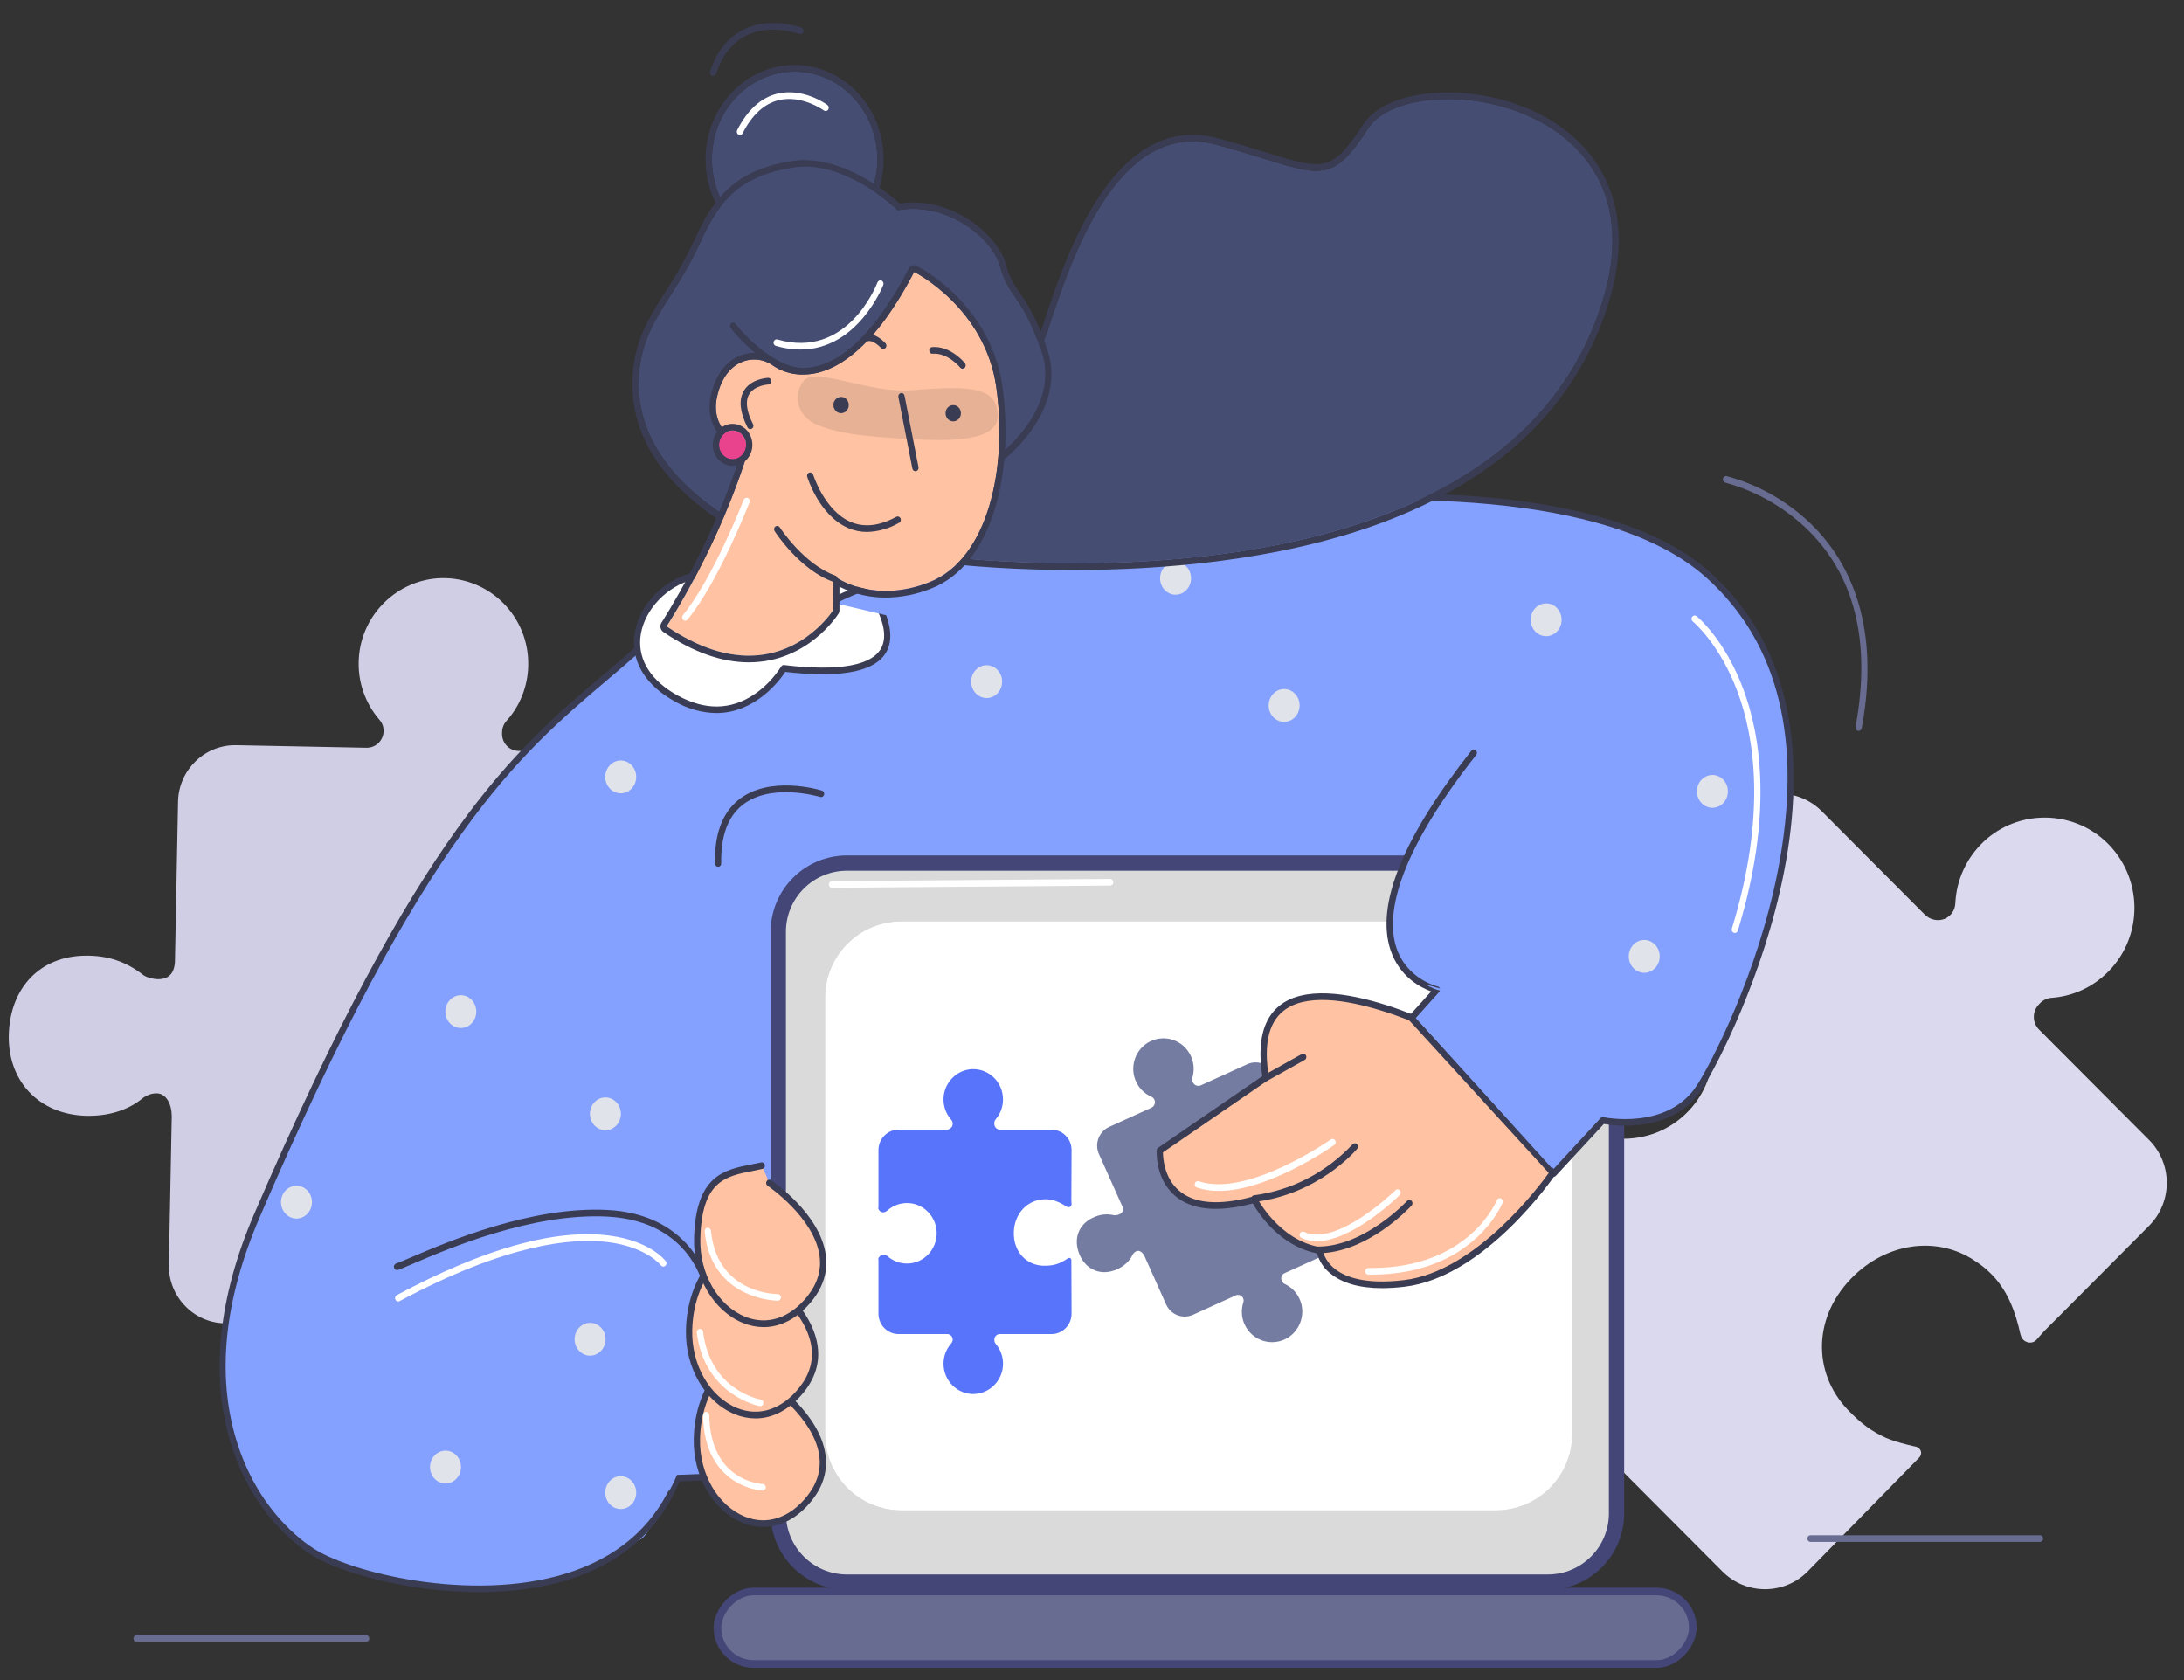 <svg width="286" height="220" viewBox="0 0 286 220" fill="none" xmlns="http://www.w3.org/2000/svg">
    <rect x="0" y="0" width="286" height="220" fill="#333333" stroke="none"/>
    <g clip-path="url(#clip0_5803_20816)">
        <path d="M11.043 125.144C14.117 125.076 16.559 125.95 18.753 127.671C19.157 127.989 20.126 128.214 20.612 128.224C21.713 128.246 22.771 127.853 22.909 125.998L23.317 104.967C23.398 100.813 26.817 97.499 30.939 97.58L47.988 97.916C49.192 97.94 50.209 96.979 50.233 95.74C50.244 95.172 50.049 94.652 49.673 94.232C47.845 92.105 46.799 89.271 46.986 86.228C47.329 80.427 52.105 75.823 57.844 75.704C64.172 75.596 69.296 80.782 69.172 87.13C69.118 89.917 68.07 92.452 66.343 94.38C65.976 94.785 65.761 95.297 65.751 95.839L65.746 96.072C65.723 97.284 66.676 98.31 67.905 98.334L86.594 98.703C90.716 98.758 94.004 102.204 93.923 106.359L93.497 128.318C93.486 128.911 92.99 129.392 92.401 129.38L92.324 129.379C92.043 129.373 91.763 129.239 91.562 129.054C89.502 126.974 86.634 125.679 83.431 125.77C77.692 125.89 72.915 130.52 72.598 136.321C72.244 142.69 77.185 148.054 83.483 148.178C86.375 148.235 89.06 147.152 91.067 145.359C91.275 145.182 91.533 145.084 91.815 145.09L92.096 145.095C92.685 145.107 93.162 145.607 93.15 146.2L92.747 166.998C92.666 171.153 89.247 174.467 85.126 174.386L66.309 174.015C65.183 173.993 64.243 174.903 64.221 176.039L64.217 176.245C64.207 176.761 64.377 177.229 64.703 177.623C66.479 179.775 67.475 182.582 67.262 185.624C66.844 191.346 62.094 195.899 56.381 196.019C50.053 196.127 44.929 190.94 45.052 184.593C45.108 181.702 46.26 179.092 48.091 177.141C48.457 176.761 48.645 176.274 48.656 175.732C48.678 174.597 47.774 173.649 46.648 173.627L29.444 173.288C25.323 173.207 22.035 169.761 22.115 165.606L22.493 146.15C22.473 144.523 21.756 143.193 20.527 143.168C19.631 143.151 18.93 143.627 18.749 143.753C16.77 145.418 14.118 146.166 11.353 146.111C5.081 145.988 0.815 141.464 1.169 135.094C1.487 129.241 5.278 125.263 11.043 125.144Z" fill="#D0CEE5"/>
        <path d="M200.587 137.12C200.799 137.447 200.895 137.813 200.935 138.198C201.153 140.914 202.289 143.59 204.359 145.668C209.056 150.381 216.739 150.254 221.274 145.315C225.351 140.878 225.388 133.923 221.38 129.44C219.175 126.958 216.227 125.652 213.226 125.483C212.748 125.465 212.04 125.177 211.695 124.831C211.043 124.138 210.944 123.156 211.362 122.346C211.534 122.249 211.725 122.133 211.897 121.96L227.409 106.254C230.477 103.148 235.485 103.14 238.572 106.237L252.048 119.761C252.738 120.454 253.771 120.683 254.669 120.316C255.547 119.929 256.022 119.139 256.058 118.252C256.202 115.285 257.455 112.393 259.78 110.194C264.241 106.026 271.237 106.015 275.721 110.17C280.628 114.748 280.784 122.473 276.096 127.219C274.038 129.303 271.404 130.463 268.69 130.66C268.117 130.699 267.583 130.931 267.182 131.336L267.011 131.51C266.115 132.417 266.1 133.9 267.021 134.824L281.398 149.251C284.504 152.329 284.519 157.377 281.451 160.483C281.451 160.483 267.767 174.26 267.71 174.279L266.662 175.456L266.643 175.475C266.033 176.092 264.981 175.805 264.673 174.996C264.634 174.881 264.615 174.785 264.577 174.707C263.957 171.896 262.896 168.757 260.386 166.468C259.772 165.891 259.217 165.487 258.47 165.007C253.912 162.008 247.549 162.538 242.898 166.937C237.294 172.263 237.354 179.738 241.936 184.567C243.796 186.51 245.156 187.452 246.994 188.297C248.582 188.969 250.934 189.447 250.934 189.447C251.642 189.696 251.836 190.467 251.168 191.026L236.723 205.767C233.655 208.874 228.647 208.881 225.561 205.784L211.087 191.26C210.244 190.413 208.868 190.416 208.029 191.265L207.877 191.419C207.495 191.805 207.287 192.287 207.25 192.826C207.048 195.774 205.776 198.647 203.412 200.808C198.952 204.86 192.032 204.832 187.586 200.716C182.679 196.138 182.523 188.413 187.211 183.666C189.345 181.506 192.075 180.365 194.865 180.206C195.305 180.187 195.744 180.051 196.106 179.8C197.213 178.989 197.285 177.409 196.364 176.486L182.715 162.789C179.629 159.692 179.614 154.644 182.682 151.538L197.242 136.797C197.394 136.643 197.508 136.488 197.622 136.296C198.596 135.774 199.915 136.061 200.587 137.12Z" fill="#DBD9EE"/>
        <path d="M47.947 214.992H17.887C17.778 214.992 17.674 214.946 17.597 214.864C17.52 214.783 17.477 214.672 17.477 214.556C17.477 214.441 17.52 214.33 17.597 214.248C17.674 214.167 17.778 214.121 17.887 214.121H47.947C48.056 214.121 48.161 214.167 48.238 214.248C48.315 214.33 48.358 214.441 48.358 214.556C48.358 214.672 48.315 214.783 48.238 214.864C48.161 214.946 48.056 214.992 47.947 214.992V214.992Z" fill="#686C91"/>
        <path d="M267.14 201.907H237.083C236.974 201.907 236.869 201.861 236.792 201.78C236.715 201.698 236.672 201.587 236.672 201.472C236.672 201.356 236.715 201.245 236.792 201.164C236.869 201.082 236.974 201.036 237.083 201.036H267.143C267.252 201.036 267.356 201.082 267.433 201.164C267.51 201.245 267.553 201.356 267.553 201.472C267.553 201.587 267.51 201.698 267.433 201.78C267.356 201.861 267.252 201.907 267.143 201.907H267.14Z" fill="#686C91"/>
        <path d="M100.634 77.236C114.403 73.191 198.751 89.371 204.203 97.462C209.654 105.552 168.24 208.017 159.448 208.017C152.873 208.017 115.513 193.092 89.226 193.187C86.877 193.196 85.638 201.686 83.422 201.696C74.453 207.013 66.753 208.259 62.475 208.356C49.379 208.647 39.81 170.942 44.114 162.184C48.418 153.426 80.255 82.634 90.879 81.287C101.502 79.939 100.634 77.236 100.634 77.236Z" fill="#84A1FF"/>
        <path d="M188.415 108.036C188.415 108.036 98.06 106.475 95.176 109.077C93.866 110.265 93.16 136.943 92.01 155.694C90.612 178.485 71.291 193.72 71.291 193.72H107.543L188.415 108.036Z" fill="#84A1FF"/>
        <path d="M88.013 80.827C72.809 96.04 60.431 96.955 33.645 159.18C23.006 183.904 33.645 198.737 41.106 203.302C48.567 207.867 80.409 214.561 88.73 193.565L96.763 193.275L99.058 169.236H92.76C92.76 169.236 91.326 159.5 79.564 158.89C67.801 158.28 54.604 164.988 52.022 165.888" fill="#84A1FF"/>
        <path d="M62.738 208.482C53.505 208.482 44.61 205.95 40.9 203.679C39.115 202.587 33.072 198.298 30.197 188.936C27.525 180.224 28.587 169.88 33.272 158.999C54.869 108.819 67.162 98.397 79.051 88.321C81.865 85.934 84.775 83.465 87.73 80.509C87.809 80.433 87.914 80.392 88.022 80.397C88.129 80.401 88.23 80.45 88.304 80.533C88.378 80.616 88.418 80.726 88.416 80.84C88.414 80.954 88.371 81.062 88.294 81.142C85.315 84.125 82.391 86.605 79.563 89C67.751 99.016 55.537 109.371 34.019 159.362C29.365 170.194 28.333 180.053 30.977 188.666C33.762 197.732 39.591 201.873 41.311 202.924C46.666 206.202 63.061 210.03 75.305 205.656C81.632 203.394 86.024 199.268 88.352 193.396C88.382 193.319 88.432 193.253 88.496 193.206C88.561 193.158 88.637 193.132 88.716 193.129L96.382 192.839L98.594 169.657H92.737C92.64 169.656 92.545 169.619 92.471 169.552C92.396 169.484 92.347 169.39 92.332 169.288C92.275 168.904 90.794 159.894 79.522 159.31C69.687 158.808 58.754 163.48 54.089 165.478C53.191 165.864 52.544 166.14 52.128 166.288C52.077 166.307 52.023 166.315 51.968 166.312C51.914 166.309 51.861 166.294 51.812 166.27C51.763 166.245 51.72 166.21 51.683 166.167C51.647 166.124 51.619 166.074 51.601 166.019C51.583 165.965 51.575 165.908 51.578 165.85C51.581 165.793 51.595 165.736 51.619 165.684C51.642 165.632 51.675 165.586 51.715 165.547C51.756 165.509 51.803 165.479 51.855 165.46C52.246 165.324 52.917 165.036 53.771 164.671C58.486 162.652 69.531 157.922 79.549 158.442C90.191 158.99 92.636 166.965 93.058 168.785H99.038C99.095 168.786 99.152 168.798 99.204 168.823C99.257 168.848 99.304 168.884 99.343 168.929C99.381 168.974 99.411 169.027 99.429 169.085C99.447 169.143 99.454 169.204 99.448 169.265L97.151 193.303C97.141 193.408 97.096 193.506 97.023 193.578C96.951 193.65 96.856 193.691 96.757 193.695L88.987 193.986C86.523 199.965 82.019 204.167 75.549 206.472C71.56 207.913 67.11 208.482 62.738 208.482Z" fill="#3A3C53"/>
        <path d="M87.588 195.323C87.703 188.237 91.421 175.506 93.135 169.934H98.49L96.317 192.697L88.708 192.988C88.387 193.793 88.013 194.574 87.588 195.323Z" fill="#84A1FF"/>
        <path d="M110.109 72.612C110.109 72.612 127.905 90.564 102.648 87.521C102.648 87.521 97.484 96.346 88.591 91.479C79.698 86.612 83.712 77.784 90.025 75.656C95.499 73.806 110.109 72.612 110.109 72.612Z" fill="white"/>
        <path d="M93.795 93.371C91.908 93.338 90.058 92.821 88.401 91.864C84.68 89.831 82.774 86.863 83.043 83.521C83.33 79.911 86.147 76.505 89.887 75.239C95.344 73.398 109.467 72.225 110.064 72.175C110.121 72.17 110.179 72.178 110.233 72.199C110.287 72.219 110.337 72.252 110.379 72.294C110.702 72.623 118.294 80.361 116.235 85.04C114.984 87.88 110.485 88.87 102.835 87.981C102.14 89.044 98.939 93.371 93.795 93.371ZM109.949 73.061C108.235 73.206 95.164 74.368 90.142 76.07C86.755 77.211 84.119 80.376 83.845 83.596C83.607 86.564 85.353 89.224 88.773 91.088C92.333 93.031 95.676 92.988 98.731 90.955C100.141 90.003 101.352 88.756 102.291 87.29C102.331 87.219 102.389 87.163 102.459 87.127C102.529 87.091 102.607 87.077 102.685 87.087C109.981 87.958 114.409 87.13 115.493 84.671C117.18 80.861 110.942 74.098 109.954 73.061H109.949Z" fill="#3A3C53"/>
        <path d="M129.204 91.405C130.323 91.405 131.23 90.443 131.23 89.256C131.23 88.069 130.323 87.107 129.204 87.107C128.085 87.107 127.178 88.069 127.178 89.256C127.178 90.443 128.085 91.405 129.204 91.405Z" fill="#E1E3EA"/>
        <path d="M81.288 103.881C82.407 103.881 83.314 102.919 83.314 101.732C83.314 100.545 82.407 99.583 81.288 99.583C80.169 99.583 79.262 100.545 79.262 101.732C79.262 102.919 80.169 103.881 81.288 103.881Z" fill="#E1E3EA"/>
        <path d="M60.345 134.616C61.464 134.616 62.371 133.654 62.371 132.467C62.371 131.28 61.464 130.318 60.345 130.318C59.226 130.318 58.318 131.28 58.318 132.467C58.318 133.654 59.226 134.616 60.345 134.616Z" fill="#E1E3EA"/>
        <path d="M79.28 148.002C80.399 148.002 81.306 147.04 81.306 145.853C81.306 144.666 80.399 143.704 79.28 143.704C78.161 143.704 77.254 144.666 77.254 145.853C77.254 147.04 78.161 148.002 79.28 148.002Z" fill="#E1E3EA"/>
        <path d="M38.825 159.566C39.944 159.566 40.851 158.604 40.851 157.417C40.851 156.23 39.944 155.268 38.825 155.268C37.706 155.268 36.799 156.23 36.799 157.417C36.799 158.604 37.706 159.566 38.825 159.566Z" fill="#E1E3EA"/>
        <path d="M58.339 194.258C59.458 194.258 60.365 193.296 60.365 192.109C60.365 190.923 59.458 189.96 58.339 189.96C57.22 189.96 56.312 190.923 56.312 192.109C56.312 193.296 57.22 194.258 58.339 194.258Z" fill="#E1E3EA"/>
        <path d="M77.274 177.518C78.393 177.518 79.3 176.555 79.3 175.369C79.3 174.182 78.393 173.22 77.274 173.22C76.155 173.22 75.248 174.182 75.248 175.369C75.248 176.555 76.155 177.518 77.274 177.518Z" fill="#E1E3EA"/>
        <path d="M81.288 197.602C82.407 197.602 83.314 196.64 83.314 195.454C83.314 194.267 82.407 193.305 81.288 193.305C80.169 193.305 79.262 194.267 79.262 195.454C79.262 196.64 80.169 197.602 81.288 197.602Z" fill="#E1E3EA"/>
        <path d="M52.149 170.42C52.056 170.42 51.966 170.387 51.893 170.327C51.821 170.266 51.769 170.181 51.748 170.086C51.726 169.99 51.736 169.89 51.775 169.801C51.814 169.712 51.88 169.639 51.962 169.595C63.341 163.497 72.697 160.883 79.778 161.792C85.155 162.492 87.107 165.042 87.186 165.149C87.254 165.24 87.285 165.355 87.273 165.47C87.261 165.585 87.206 165.69 87.121 165.762C87.035 165.834 86.926 165.867 86.818 165.854C86.71 165.841 86.611 165.783 86.543 165.692V165.692C86.524 165.666 84.659 163.273 79.567 162.643C74.819 162.062 66.241 162.933 52.335 170.373C52.277 170.404 52.213 170.42 52.149 170.42Z" fill="white"/>
        <path d="M202.688 207.171H110.918C105.948 207.171 101.918 203.142 101.918 198.171L101.918 122.017C101.918 117.046 105.948 113.017 110.918 113.017L202.688 113.017C207.658 113.017 211.688 117.046 211.688 122.017V198.171C211.688 203.142 207.658 207.171 202.688 207.171Z" fill="#DADADA" stroke="#434677" stroke-width="2"/>
        <path d="M118.046 197.78H195.887C201.41 197.78 205.887 193.303 205.887 187.78V130.646C205.887 125.124 201.41 120.646 195.887 120.646L118.046 120.646C112.523 120.646 108.046 125.124 108.046 130.646L108.046 187.78C108.046 193.303 112.523 197.78 118.046 197.78Z" fill="white"/>
        <path d="M143.015 159.503C143.994 159.008 144.912 158.913 145.879 159.129C146.057 159.169 146.403 159.093 146.561 159.021C146.919 158.858 147.2 158.569 146.963 157.951L143.908 151.119C143.304 149.77 143.902 148.177 145.241 147.569L150.779 145.052C151.17 144.874 151.352 144.408 151.172 144.006C151.09 143.822 150.948 143.684 150.763 143.607C149.853 143.204 149.086 142.453 148.686 141.445C147.917 139.525 148.756 137.308 150.585 136.386C152.605 135.377 155.04 136.257 155.963 138.319C156.368 139.224 156.414 140.201 156.151 141.088C156.094 141.275 156.103 141.473 156.181 141.649L156.215 141.724C156.391 142.118 156.854 142.301 157.253 142.12L163.323 139.361C164.658 138.745 166.239 139.348 166.842 140.697L170.033 147.83C170.119 148.023 170.032 148.254 169.841 148.341L169.816 148.352C169.725 148.394 169.614 148.393 169.522 148.365C168.544 148.013 167.424 148.037 166.407 148.56C164.578 149.482 163.742 151.707 164.519 153.623C165.371 155.728 167.774 156.693 169.819 155.764C170.759 155.337 171.459 154.575 171.833 153.689C171.873 153.6 171.941 153.528 172.033 153.487L172.124 153.445C172.316 153.358 172.545 153.446 172.631 153.639L175.653 160.394C176.257 161.744 175.658 163.337 174.319 163.945L168.207 166.723C167.842 166.889 167.677 167.327 167.842 167.696L167.872 167.763C167.947 167.93 168.073 168.055 168.237 168.131C169.135 168.55 169.881 169.301 170.273 170.312C171.006 172.219 170.167 174.415 168.347 175.333C166.326 176.342 163.891 175.462 162.969 173.4C162.549 172.461 162.524 171.444 162.818 170.534C162.878 170.355 162.865 170.169 162.786 169.993C162.621 169.625 162.187 169.459 161.821 169.625L156.233 172.165C154.894 172.773 153.313 172.17 152.71 170.821L149.883 164.501C149.63 163.98 149.198 163.662 148.799 163.844C148.508 163.976 148.354 164.237 148.315 164.306C147.93 165.146 147.19 165.795 146.292 166.203C144.255 167.129 142.196 166.33 141.345 164.225C140.56 162.293 141.177 160.429 143.015 159.503Z" fill="#747CA1"/>
        <path d="M195.887 120.647C201.41 120.647 205.887 125.124 205.887 130.647V187.78C205.887 193.303 201.41 197.78 195.887 197.78H118.046C112.523 197.78 108.046 193.303 108.046 187.78V130.647C108.046 125.124 112.523 120.647 118.046 120.647H195.887ZM205.887 119.775H108.046C107.828 119.775 107.619 119.867 107.465 120.031C107.311 120.194 107.225 120.416 107.225 120.647V197.78C107.225 198.011 107.311 198.233 107.465 198.396C107.619 198.56 107.828 198.652 108.046 198.652H205.887C206.105 198.652 206.314 198.56 206.468 198.396C206.622 198.233 206.709 198.011 206.709 197.78V120.647C206.709 120.416 206.622 120.194 206.468 120.031C206.314 119.867 206.105 119.775 205.887 119.775Z" fill="#DADADA"/>
        <path d="M115.897 164.325C116.023 164.352 116.131 164.416 116.229 164.499C116.911 165.092 117.799 165.457 118.768 165.457C120.966 165.457 122.742 163.595 122.661 161.34C122.589 159.313 120.984 157.651 119.001 157.541C117.907 157.478 116.911 157.87 116.166 158.546C116.05 158.655 115.817 158.756 115.655 158.756C115.341 158.747 115.09 158.537 115 158.244C115.018 158.181 115.036 158.108 115.036 158.025V150.594C115.036 149.124 116.211 147.928 117.656 147.928H123.962C124.285 147.928 124.581 147.736 124.706 147.435C124.823 147.133 124.751 146.832 124.554 146.613C123.899 145.873 123.522 144.887 123.558 143.81C123.639 141.756 125.281 140.085 127.299 140.003C129.515 139.921 131.345 141.719 131.345 143.965C131.345 144.951 130.995 145.855 130.403 146.549C130.277 146.695 130.205 146.878 130.205 147.069V147.152C130.205 147.581 130.546 147.937 130.977 147.937H137.705C139.149 147.928 140.324 149.124 140.324 150.594C140.324 150.594 140.306 157.131 140.297 157.149L140.324 157.678V157.688C140.324 157.98 140.01 158.162 139.75 158.044C139.714 158.025 139.687 158.007 139.66 157.998C138.862 157.478 137.884 156.985 136.763 157.039C136.485 157.048 136.261 157.085 135.973 157.149C134.206 157.523 132.834 159.167 132.762 161.321C132.681 163.923 134.431 165.685 136.628 165.74C137.516 165.758 138.055 165.658 138.683 165.421C139.212 165.202 139.876 164.754 139.876 164.754C140.1 164.645 140.324 164.782 140.297 165.074L140.324 172.022C140.324 173.492 139.149 174.688 137.705 174.688H130.932C130.537 174.688 130.214 175.016 130.214 175.418V175.491C130.214 175.674 130.277 175.838 130.394 175.975C131.031 176.724 131.398 177.71 131.345 178.787C131.237 180.814 129.604 182.457 127.604 182.539C125.388 182.622 123.558 180.823 123.558 178.577C123.558 177.554 123.935 176.632 124.554 175.929C124.653 175.82 124.724 175.683 124.751 175.537C124.823 175.08 124.473 174.688 124.043 174.688H117.656C116.211 174.688 115.036 173.492 115.036 172.022V165.046C115.036 164.973 115.027 164.909 115.009 164.836C115.117 164.48 115.494 164.234 115.897 164.325Z" fill="#5874FA"/>
        <path d="M94.038 113.505C93.931 113.505 93.829 113.461 93.752 113.382C93.675 113.303 93.63 113.195 93.628 113.081C93.546 109.277 94.57 106.481 96.67 104.77C100.749 101.445 107.348 103.437 107.638 103.524C107.743 103.557 107.831 103.632 107.883 103.733C107.935 103.834 107.948 103.954 107.917 104.065C107.887 104.176 107.816 104.269 107.72 104.325C107.625 104.38 107.512 104.393 107.408 104.361C107.342 104.34 100.916 102.406 97.168 105.461C95.287 106.995 94.372 109.55 94.449 113.061C94.45 113.118 94.441 113.175 94.421 113.228C94.401 113.282 94.372 113.33 94.335 113.372C94.297 113.413 94.253 113.446 94.203 113.469C94.154 113.492 94.1 113.504 94.047 113.505H94.038Z" fill="#3A3C53"/>
        <path d="M108.946 116.256C108.838 116.256 108.734 116.211 108.657 116.131C108.58 116.05 108.537 115.941 108.535 115.827C108.535 115.711 108.578 115.6 108.654 115.517C108.73 115.435 108.834 115.387 108.943 115.385L145.38 115.095C145.434 115.094 145.487 115.105 145.536 115.127C145.586 115.148 145.631 115.18 145.669 115.219C145.707 115.259 145.738 115.307 145.759 115.359C145.779 115.412 145.79 115.468 145.791 115.525C145.791 115.64 145.749 115.752 145.673 115.834C145.596 115.917 145.492 115.964 145.383 115.966L108.949 116.256H108.946Z" fill="white"/>
        <path d="M190.719 135.922C190.719 135.922 162.348 120.795 165.762 141.129L151.886 150.659C151.886 150.659 151.237 160.655 164.251 157.089C164.251 157.089 167.194 162.827 172.815 163.738C172.815 163.738 173.401 169.305 183.898 168.062C194.396 166.82 203.467 153.412 203.467 153.412L190.719 135.922Z" fill="#FFC2A2"/>
        <path d="M181.004 168.68C178.009 168.68 175.717 168.018 174.159 166.706C173.351 166.055 172.758 165.149 172.467 164.118C167.558 163.178 164.735 158.787 164.048 157.59C159.426 158.801 155.982 158.462 153.808 156.533C151.264 154.292 151.462 150.778 151.472 150.63C151.476 150.562 151.495 150.497 151.527 150.439C151.56 150.381 151.605 150.332 151.659 150.296L165.305 140.919C164.62 136.517 165.384 133.407 167.58 131.667C173.979 126.611 190.209 135.166 190.896 135.532C190.951 135.562 191 135.604 191.039 135.654L203.787 153.145C203.84 153.219 203.869 153.311 203.869 153.404C203.869 153.498 203.84 153.589 203.787 153.664C203.412 154.219 194.478 167.246 183.928 168.495C182.958 168.614 181.981 168.676 181.004 168.68V168.68ZM164.253 156.652C164.327 156.653 164.4 156.674 164.463 156.713C164.527 156.753 164.579 156.81 164.615 156.879C164.645 156.934 167.533 162.44 172.88 163.308C172.969 163.322 173.052 163.367 173.114 163.436C173.177 163.505 173.216 163.594 173.226 163.689C173.25 163.895 173.946 168.802 183.854 167.629C193.251 166.517 201.629 155.276 202.954 153.4L190.456 136.267C189.188 135.608 173.853 127.802 168.081 132.367C166.107 133.929 165.463 136.851 166.164 141.053C166.179 141.137 166.169 141.224 166.137 141.302C166.105 141.381 166.052 141.448 165.984 141.494L152.294 150.9C152.294 151.646 152.458 154.207 154.347 155.868C156.354 157.631 159.653 157.901 164.152 156.664C164.184 156.656 164.217 156.652 164.251 156.652H164.253Z" fill="#3A3C53"/>
        <path d="M108.781 78.859C126.181 69.72 200.977 54.843 223.732 75.316C246.487 95.788 226.65 135.926 222.609 142.277C218.568 148.628 209.894 146.706 209.894 146.706L203.454 153.675L184.836 133.319L188.182 129.607C188.182 129.607 171.453 125.931 192.979 98.605" fill="#84A1FF"/>
        <path d="M203.455 154.108C203.399 154.108 203.345 154.096 203.294 154.073C203.243 154.05 203.197 154.016 203.159 153.974L184.541 133.621C184.467 133.54 184.426 133.431 184.426 133.319C184.426 133.206 184.467 133.098 184.541 133.017L187.416 129.823C186.099 129.349 183.254 127.941 182.082 124.375C180.141 118.465 183.7 109.698 192.664 98.321C192.698 98.274 192.74 98.234 192.788 98.205C192.837 98.175 192.89 98.157 192.945 98.15C193.001 98.143 193.057 98.148 193.11 98.165C193.164 98.182 193.213 98.21 193.256 98.248C193.299 98.286 193.334 98.333 193.359 98.385C193.384 98.438 193.399 98.496 193.402 98.555C193.406 98.614 193.398 98.673 193.38 98.728C193.361 98.784 193.332 98.835 193.294 98.878C182.386 112.727 181.595 120.228 182.854 124.079C184.21 128.225 188.223 129.166 188.264 129.175C188.336 129.19 188.403 129.226 188.458 129.278C188.513 129.33 188.553 129.396 188.575 129.471C188.597 129.545 188.599 129.624 188.582 129.7C188.565 129.776 188.529 129.845 188.478 129.901L185.409 133.31L203.455 153.057L209.599 146.41C209.647 146.357 209.707 146.319 209.773 146.297C209.839 146.276 209.909 146.273 209.976 146.288C210.059 146.305 218.428 148.071 222.267 142.042C224.164 139.06 230.172 127.523 232.814 114.011C236.121 97.119 232.975 84.214 223.464 75.656C210.393 63.895 180.776 64.824 164.285 66.424C140.566 68.727 117.529 74.758 108.962 79.257C108.864 79.308 108.752 79.316 108.648 79.279C108.545 79.242 108.46 79.163 108.412 79.059C108.363 78.956 108.356 78.836 108.391 78.726C108.426 78.617 108.5 78.527 108.598 78.475C117.234 73.942 140.397 67.87 164.209 65.559C180.828 63.944 210.694 63.024 223.995 74.991C229.301 79.765 232.71 85.973 234.125 93.445C235.286 99.567 235.114 106.545 233.619 114.188C230.949 127.836 224.857 139.51 222.941 142.53C219.165 148.466 211.441 147.432 210.029 147.176L203.731 153.98C203.657 154.058 203.558 154.103 203.455 154.108V154.108Z" fill="#3A3C53"/>
        <path d="M209.447 146.277H209.379L203.24 152.994L185.443 133.317L188.63 129.739C187.991 129.568 187.375 129.311 186.798 128.973V128.973C196.173 130.93 205.521 141.401 209.447 146.277Z" fill="#84A1FF"/>
        <path d="M165.76 141.586C165.668 141.586 165.578 141.554 165.506 141.494C165.433 141.434 165.382 141.35 165.36 141.255C165.338 141.16 165.346 141.06 165.384 140.971C165.422 140.882 165.487 140.809 165.568 140.764L170.469 138.023C170.566 137.969 170.679 137.958 170.783 137.992C170.887 138.027 170.974 138.103 171.025 138.206C171.076 138.308 171.086 138.428 171.054 138.539C171.022 138.649 170.949 138.741 170.853 138.795L165.952 141.534C165.893 141.568 165.827 141.586 165.76 141.586V141.586Z" fill="#3A3C53"/>
        <path d="M164.29 157.385C164.236 157.389 164.182 157.381 164.131 157.362C164.08 157.343 164.033 157.313 163.993 157.275C163.953 157.237 163.92 157.191 163.896 157.139C163.873 157.088 163.859 157.032 163.856 156.975C163.853 156.917 163.861 156.86 163.879 156.806C163.896 156.752 163.924 156.702 163.96 156.659C163.996 156.617 164.04 156.582 164.088 156.557C164.137 156.532 164.19 156.518 164.244 156.514C169.115 155.884 173.646 153.539 177.112 149.856C177.185 149.769 177.287 149.717 177.395 149.711C177.504 149.704 177.611 149.744 177.692 149.821C177.774 149.898 177.823 150.006 177.829 150.121C177.835 150.237 177.798 150.35 177.725 150.436C177.523 150.677 172.666 156.369 164.34 157.383L164.29 157.385Z" fill="#3A3C53"/>
        <path d="M172.589 164.107H172.463C172.355 164.107 172.25 164.061 172.173 163.979C172.096 163.897 172.053 163.786 172.053 163.671C172.053 163.555 172.096 163.445 172.173 163.363C172.25 163.281 172.355 163.235 172.463 163.235H172.584C178.706 163.235 184.217 157.303 184.275 157.242C184.352 157.163 184.454 157.119 184.561 157.12C184.667 157.12 184.77 157.164 184.846 157.243C184.923 157.322 184.967 157.429 184.971 157.542C184.974 157.655 184.935 157.765 184.864 157.849C184.631 158.107 179.059 164.107 172.589 164.107Z" fill="#3A3C53"/>
        <path d="M153.944 77.874C155.063 77.874 155.97 76.912 155.97 75.725C155.97 74.538 155.063 73.576 153.944 73.576C152.825 73.576 151.918 74.538 151.918 75.725C151.918 76.912 152.825 77.874 153.944 77.874Z" fill="#E1E3EA"/>
        <path d="M168.161 94.524C169.28 94.524 170.187 93.562 170.187 92.375C170.187 91.188 169.28 90.226 168.161 90.226C167.042 90.226 166.135 91.188 166.135 92.375C166.135 93.562 167.042 94.524 168.161 94.524Z" fill="#E1E3EA"/>
        <path d="M202.47 83.308C203.589 83.308 204.496 82.346 204.496 81.159C204.496 79.972 203.589 79.01 202.47 79.01C201.351 79.01 200.443 79.972 200.443 81.159C200.443 82.346 201.351 83.308 202.47 83.308Z" fill="#E1E3EA"/>
        <path d="M224.245 105.776C225.364 105.776 226.271 104.814 226.271 103.627C226.271 102.44 225.364 101.478 224.245 101.478C223.126 101.478 222.219 102.44 222.219 103.627C222.219 104.814 223.126 105.776 224.245 105.776Z" fill="#E1E3EA"/>
        <path d="M215.317 127.384C216.436 127.384 217.343 126.422 217.343 125.235C217.343 124.048 216.436 123.086 215.317 123.086C214.198 123.086 213.291 124.048 213.291 125.235C213.291 126.422 214.198 127.384 215.317 127.384Z" fill="#E1E3EA"/>
        <path d="M227.192 122.171C227.149 122.171 227.107 122.164 227.066 122.151C227.013 122.134 226.965 122.107 226.922 122.07C226.88 122.034 226.845 121.989 226.82 121.937C226.794 121.886 226.778 121.83 226.774 121.773C226.769 121.715 226.775 121.657 226.792 121.602C231.375 106.641 229.733 96.497 227.551 90.626C225.191 84.272 221.702 81.403 221.667 81.374C221.58 81.303 221.524 81.2 221.509 81.086C221.495 80.971 221.524 80.856 221.59 80.764C221.657 80.673 221.754 80.614 221.861 80.598C221.969 80.582 222.078 80.612 222.165 80.68C222.313 80.802 225.842 83.691 228.293 90.245C230.54 96.259 232.241 106.629 227.572 121.869C227.547 121.955 227.496 122.031 227.428 122.085C227.36 122.139 227.277 122.169 227.192 122.171Z" fill="white"/>
        <path d="M179.583 166.909H179.186C179.077 166.909 178.973 166.864 178.896 166.782C178.819 166.7 178.775 166.589 178.775 166.474C178.775 166.358 178.819 166.247 178.896 166.166C178.973 166.084 179.077 166.038 179.186 166.038H179.58C192.424 166.038 195.978 157.26 196.008 157.17C196.029 157.117 196.059 157.068 196.097 157.028C196.135 156.987 196.18 156.955 196.23 156.933C196.28 156.911 196.333 156.899 196.387 156.899C196.441 156.899 196.495 156.91 196.545 156.932C196.595 156.953 196.64 156.985 196.679 157.026C196.717 157.066 196.747 157.114 196.768 157.167C196.789 157.22 196.8 157.276 196.8 157.334C196.8 157.391 196.79 157.448 196.769 157.501C196.728 157.597 192.964 166.909 179.583 166.909Z" fill="white"/>
        <path d="M172.425 162.527C171.732 162.538 171.045 162.39 170.411 162.095C170.315 162.045 170.241 161.957 170.205 161.851C170.17 161.744 170.174 161.627 170.219 161.524C170.263 161.421 170.343 161.34 170.442 161.299C170.541 161.258 170.652 161.259 170.75 161.302C175.021 163.361 182.627 155.965 182.704 155.889C182.741 155.842 182.788 155.803 182.841 155.776C182.894 155.75 182.952 155.735 183.01 155.734C183.069 155.733 183.127 155.745 183.181 155.769C183.235 155.794 183.283 155.831 183.322 155.876C183.361 155.922 183.391 155.977 183.409 156.036C183.427 156.095 183.433 156.157 183.426 156.219C183.42 156.281 183.401 156.34 183.37 156.394C183.34 156.447 183.3 156.493 183.251 156.528C182.978 156.807 177.088 162.527 172.425 162.527Z" fill="white"/>
        <path d="M159.582 155.945C158.621 155.958 157.664 155.811 156.745 155.509C156.692 155.493 156.643 155.466 156.6 155.429C156.557 155.392 156.521 155.347 156.495 155.295C156.469 155.243 156.454 155.187 156.449 155.128C156.444 155.07 156.45 155.011 156.468 154.955C156.485 154.9 156.512 154.848 156.549 154.804C156.585 154.76 156.629 154.724 156.679 154.698C156.729 154.673 156.783 154.658 156.838 154.655C156.893 154.653 156.948 154.662 157 154.682C163.33 156.851 174.134 149.301 174.249 149.225C174.294 149.189 174.345 149.162 174.4 149.148C174.454 149.133 174.511 149.13 174.567 149.14C174.622 149.15 174.675 149.171 174.723 149.204C174.77 149.236 174.811 149.278 174.842 149.328C174.873 149.378 174.895 149.434 174.905 149.493C174.915 149.552 174.913 149.612 174.9 149.67C174.887 149.728 174.863 149.783 174.829 149.831C174.795 149.879 174.753 149.919 174.704 149.948C174.301 150.23 166.123 155.945 159.582 155.945Z" fill="white"/>
        <path d="M243.392 95.699C243.366 95.702 243.339 95.702 243.313 95.699C243.26 95.689 243.209 95.668 243.164 95.636C243.118 95.605 243.079 95.564 243.049 95.516C243.019 95.469 242.997 95.415 242.987 95.359C242.976 95.303 242.976 95.245 242.987 95.188C245.073 83.933 242.847 75.134 236.372 69.036C233.373 66.249 229.797 64.251 225.935 63.202C225.828 63.178 225.735 63.111 225.675 63.014C225.615 62.917 225.594 62.8 225.616 62.686C225.638 62.573 225.702 62.474 225.793 62.41C225.884 62.347 225.995 62.325 226.102 62.348C230.1 63.409 233.799 65.47 236.892 68.359C241.517 72.715 246.475 80.913 243.795 95.365C243.773 95.461 243.721 95.546 243.648 95.607C243.575 95.668 243.485 95.7 243.392 95.699Z" fill="#686C91"/>
        <path d="M123.985 45.574C123.985 45.574 134.266 52.236 137.185 43.353C140.104 34.469 146.185 15.399 159.332 18.96C172.48 22.52 173.77 25.212 179.15 16.843C184.53 8.474 218.267 12.664 209.799 39.609C195.925 83.766 119.993 72.47 119.993 72.47L119.049 61.868L123.985 45.574Z" fill="#454D73"/>
        <path d="M189.616 12.964C200.861 12.964 215.75 20.662 209.801 39.598C200.623 68.809 164.287 73.754 140.744 73.754C128.697 73.754 120.004 72.459 120.004 72.459L119.059 61.857L123.988 45.575C123.988 45.575 127.689 47.973 131.279 47.973C133.674 47.973 136.018 46.907 137.187 43.353C139.862 35.222 145.193 18.513 156.189 18.513C157.25 18.518 158.307 18.665 159.335 18.948C166.07 20.763 169.692 22.361 172.348 22.361C174.878 22.361 176.529 20.909 179.152 16.843C180.754 14.354 184.86 12.975 189.616 12.975V12.964ZM189.616 12.104C184.348 12.104 180.184 13.692 178.476 16.352C175.938 20.299 174.506 21.501 172.348 21.501C170.779 21.501 168.69 20.854 165.799 19.956C164.022 19.404 162.01 18.795 159.537 18.115C158.444 17.814 157.318 17.659 156.189 17.653C151.208 17.653 146.77 20.871 143 27.216C139.92 32.394 137.874 38.62 136.522 42.74L136.412 43.08C135.52 45.792 133.841 47.114 131.279 47.114C127.958 47.114 124.45 44.866 124.415 44.843C124.286 44.759 124.138 44.715 123.988 44.715C123.889 44.715 123.792 44.734 123.7 44.77C123.584 44.816 123.478 44.889 123.393 44.984C123.307 45.079 123.243 45.194 123.204 45.319L118.276 61.601C118.241 61.714 118.229 61.832 118.24 61.95L119.182 72.555C119.199 72.75 119.279 72.933 119.406 73.075C119.534 73.217 119.703 73.309 119.886 73.336C126.806 74.227 133.771 74.662 140.741 74.637C151.485 74.637 167.176 73.565 180.929 68.463C196.453 62.705 206.43 53.087 210.578 39.886C211.777 36.07 212.221 32.495 211.86 29.257C211.567 26.365 210.57 23.604 208.968 21.243C206.961 18.286 203.931 15.876 200.207 14.273C196.837 12.851 193.243 12.116 189.616 12.107V12.104Z" fill="#3A3C53"/>
        <path d="M104.058 32.356C110.04 32.356 114.889 27.212 114.889 20.868C114.889 14.523 110.04 9.38 104.058 9.38C98.076 9.38 93.227 14.523 93.227 20.868C93.227 27.212 98.076 32.356 104.058 32.356Z" fill="#454D73"/>
        <path d="M104.067 9.38C106.472 9.382 108.808 10.233 110.706 11.798C112.605 13.363 113.958 15.554 114.553 18.025C115.148 20.496 114.951 23.107 113.993 25.446C113.035 27.785 111.37 29.719 109.261 30.944C107.152 32.169 104.719 32.615 102.345 32.212C99.971 31.808 97.79 30.578 96.148 28.715C94.506 26.852 93.494 24.463 93.273 21.924C93.052 19.384 93.635 16.839 94.928 14.689C95.904 13.057 97.255 11.714 98.853 10.786C100.451 9.858 102.245 9.374 104.067 9.38ZM104.067 8.509C101.261 8.506 98.549 9.576 96.427 11.524C94.305 13.471 92.917 16.165 92.517 19.11C92.118 22.056 92.733 25.056 94.251 27.559C95.769 30.062 98.087 31.9 100.78 32.736C103.473 33.572 106.36 33.349 108.911 32.109C111.462 30.869 113.505 28.694 114.665 25.985C115.826 23.276 116.026 20.213 115.229 17.36C114.432 14.506 112.691 12.054 110.326 10.452C108.458 9.183 106.286 8.509 104.067 8.509V8.509Z" fill="#3A3C53"/>
        <path d="M130.748 59.637C130.748 59.637 138.902 53.539 136.397 46.067C133.892 38.595 132.076 39.013 130.998 34.98C129.919 30.946 123.737 26.344 117.565 27.537C117.565 27.537 110.704 20.823 103.804 21.935C96.904 23.048 94.221 26.193 91.782 31.556C89.342 36.92 87.19 39.185 85.347 42.881C83.505 46.578 80.261 57.215 93.77 66.766C107.279 76.317 130.748 59.637 130.748 59.637Z" fill="#454D73"/>
        <path d="M105.387 21.811C111.717 21.811 117.571 27.537 117.571 27.537C118.238 27.409 118.914 27.345 119.592 27.346C125.035 27.346 130.045 31.388 131.003 34.98C132.082 39.014 133.895 38.59 136.403 46.067C138.911 53.545 130.755 59.637 130.755 59.637C130.755 59.637 116.566 69.728 103.903 69.728C100.281 69.728 96.784 68.901 93.773 66.778C80.264 57.227 83.508 46.602 85.351 42.893C87.194 39.185 89.337 36.917 91.785 31.568C94.233 26.219 96.908 23.056 103.808 21.947C104.33 21.864 104.857 21.822 105.385 21.822L105.387 21.811ZM105.385 20.951C104.815 20.951 104.247 20.996 103.684 21.085C96.44 22.246 93.554 25.673 91.046 31.188C89.927 33.614 88.631 35.945 87.169 38.157C86.244 39.557 85.395 41.011 84.625 42.513C83.054 45.67 82.478 49.278 82.982 52.807C83.804 58.325 87.284 63.261 93.307 67.527C96.215 69.583 99.774 70.626 103.89 70.626C110.581 70.626 117.653 67.838 122.409 65.5C125.45 64.019 128.387 62.31 131.198 60.386H131.214C132.712 59.203 134.042 57.798 135.163 56.213C137.591 52.752 138.284 49.157 137.161 45.812C135.732 41.543 134.511 39.76 133.528 38.328C132.77 37.222 132.222 36.423 131.781 34.777C130.738 30.865 125.467 26.509 119.578 26.509C118.986 26.509 118.395 26.555 117.809 26.646C116.49 25.444 111.189 20.974 105.374 20.974L105.385 20.951Z" fill="#3A3C53"/>
        <path d="M104.918 49.075H104.88C100.059 48.616 95.845 43.18 95.678 42.947C95.609 42.858 95.577 42.743 95.588 42.628C95.599 42.513 95.653 42.407 95.738 42.335C95.823 42.262 95.931 42.228 96.039 42.24C96.148 42.252 96.247 42.309 96.316 42.398C96.357 42.454 100.48 47.782 104.954 48.206C105.063 48.211 105.166 48.262 105.239 48.347C105.313 48.432 105.352 48.545 105.347 48.661C105.342 48.776 105.294 48.885 105.214 48.963C105.134 49.041 105.027 49.083 104.918 49.078V49.075Z" fill="#3A3C53"/>
        <path d="M104.817 45.772C103.721 45.765 102.63 45.602 101.575 45.287C101.475 45.252 101.392 45.178 101.342 45.079C101.292 44.981 101.28 44.866 101.308 44.758C101.335 44.651 101.401 44.558 101.491 44.5C101.581 44.443 101.689 44.424 101.791 44.448C110.931 47.102 114.747 37.397 114.906 36.982C114.947 36.874 115.027 36.789 115.127 36.744C115.227 36.699 115.341 36.699 115.441 36.742C115.542 36.786 115.623 36.87 115.665 36.976C115.708 37.083 115.708 37.203 115.667 37.31C115.632 37.406 112.354 45.772 104.817 45.772Z" fill="white"/>
        <path d="M93.369 9.941C93.322 9.94 93.276 9.931 93.232 9.915C93.181 9.896 93.135 9.866 93.094 9.828C93.054 9.79 93.022 9.744 92.999 9.692C92.976 9.641 92.962 9.585 92.96 9.528C92.957 9.471 92.965 9.414 92.983 9.36C93.867 6.717 95.338 4.87 97.364 3.866C100.901 2.097 104.822 3.575 104.986 3.639C105.081 3.683 105.157 3.764 105.198 3.865C105.239 3.966 105.243 4.08 105.208 4.184C105.174 4.287 105.103 4.373 105.011 4.424C104.919 4.475 104.812 4.487 104.712 4.458C104.677 4.444 100.942 3.041 97.714 4.656C95.91 5.559 94.588 7.24 93.78 9.65C93.75 9.739 93.694 9.816 93.62 9.868C93.546 9.921 93.458 9.946 93.369 9.941V9.941Z" fill="#3A3C53"/>
        <path d="M96.898 17.678C96.828 17.678 96.758 17.658 96.696 17.621C96.634 17.584 96.583 17.53 96.546 17.466C96.51 17.401 96.49 17.328 96.488 17.252C96.487 17.177 96.503 17.103 96.537 17.036C97.865 14.423 99.612 12.82 101.72 12.283C105.137 11.411 108.234 13.656 108.362 13.752C108.448 13.819 108.506 13.919 108.524 14.03C108.542 14.142 108.518 14.256 108.457 14.35C108.397 14.443 108.304 14.507 108.2 14.53C108.095 14.552 107.987 14.53 107.897 14.469C107.867 14.446 104.962 12.352 101.906 13.133C100.036 13.61 98.473 15.062 97.252 17.449C97.218 17.517 97.167 17.574 97.105 17.614C97.043 17.655 96.971 17.677 96.898 17.678Z" fill="white"/>
        <path d="M109.116 75.323V79.888C109.116 79.888 101.657 91.754 87.311 82.017C87.311 82.017 94.347 71.29 98.115 58.559C98.115 58.559 92.806 57.032 93.895 51.984C94.985 46.938 98.886 46.278 101.099 47.78C101.099 47.78 109.699 54.839 119.717 35.606C119.717 35.606 128.999 40.253 130.472 50.733C131.945 61.213 129.434 73.16 121.751 76.218C114.068 79.276 109.116 75.323 109.116 75.323Z" fill="#FFC2A2"/>
        <path d="M119.717 35.607C119.717 35.607 128.999 40.253 130.472 50.733C131.945 61.214 129.435 73.16 121.752 76.218C119.917 76.971 117.969 77.365 116.002 77.38C111.684 77.38 109.108 75.324 109.108 75.324V79.889C109.108 79.889 105.357 85.856 98.06 85.856C95.068 85.856 91.489 84.852 87.303 82.017C87.303 82.017 94.339 71.29 98.107 58.56C98.107 58.56 92.798 57.032 93.888 51.985C94.649 48.457 96.787 47.075 98.761 47.075C99.585 47.069 100.394 47.314 101.091 47.78C102.298 48.633 103.721 49.074 105.171 49.043C108.629 49.043 113.932 46.697 119.712 35.607H119.717ZM119.712 34.736C119.565 34.736 119.421 34.777 119.294 34.856C119.167 34.936 119.063 35.05 118.992 35.186C113.401 45.931 108.39 48.175 105.171 48.175C103.902 48.199 102.656 47.821 101.592 47.089L101.535 47.048C100.704 46.496 99.742 46.204 98.761 46.206C96.601 46.206 93.975 47.673 93.085 51.793C92.565 54.207 93.252 56.297 95.076 57.848C95.688 58.36 96.363 58.78 97.083 59.097C93.343 71.212 86.698 81.419 86.629 81.524C86.566 81.62 86.522 81.729 86.499 81.844C86.477 81.959 86.477 82.077 86.499 82.192C86.52 82.307 86.564 82.416 86.626 82.513C86.689 82.61 86.769 82.692 86.862 82.755C90.747 85.392 94.514 86.731 98.06 86.731C105.707 86.731 109.628 80.632 109.792 80.374C109.882 80.231 109.929 80.063 109.929 79.892V76.831C111.827 77.782 113.903 78.268 116.002 78.251C118.063 78.233 120.103 77.82 122.026 77.034C125.842 75.516 128.706 71.883 130.313 66.528C131.715 61.858 132.055 56.205 131.269 50.606C130.642 46.116 128.504 41.964 125.089 38.595C123.587 37.091 121.892 35.82 120.054 34.82C119.945 34.765 119.825 34.737 119.704 34.736H119.712Z" fill="#3A3C53"/>
        <path d="M109.257 76.215C109.213 76.216 109.169 76.208 109.128 76.192C104.748 74.644 101.569 69.751 101.435 69.545C101.404 69.498 101.383 69.444 101.372 69.388C101.361 69.332 101.36 69.275 101.371 69.218C101.381 69.162 101.401 69.109 101.43 69.061C101.46 69.013 101.498 68.972 101.543 68.939C101.587 68.907 101.637 68.885 101.69 68.873C101.743 68.861 101.797 68.861 101.85 68.871C101.903 68.882 101.954 68.904 101.999 68.935C102.044 68.966 102.083 69.007 102.114 69.054C102.146 69.103 105.271 73.909 109.388 75.367C109.48 75.4 109.558 75.467 109.608 75.556C109.658 75.644 109.677 75.749 109.661 75.85C109.646 75.952 109.596 76.044 109.522 76.111C109.448 76.178 109.354 76.215 109.257 76.215Z" fill="#3A3C53"/>
        <path d="M98.247 56.191C98.172 56.191 98.099 56.17 98.035 56.13C97.971 56.089 97.918 56.031 97.883 55.962C96.903 54.01 96.725 52.431 97.357 51.266C98.266 49.587 100.484 49.48 100.58 49.477C100.634 49.474 100.688 49.483 100.739 49.502C100.789 49.522 100.836 49.552 100.875 49.591C100.915 49.63 100.947 49.677 100.969 49.729C100.991 49.782 101.003 49.838 101.004 49.895C101.008 50.011 100.969 50.123 100.895 50.208C100.821 50.293 100.718 50.343 100.61 50.348C100.58 50.348 98.745 50.447 98.066 51.702C97.587 52.59 97.77 53.885 98.614 55.549C98.647 55.616 98.663 55.69 98.661 55.765C98.659 55.84 98.639 55.913 98.603 55.977C98.566 56.042 98.515 56.095 98.454 56.133C98.392 56.17 98.323 56.19 98.252 56.191H98.247Z" fill="#3A3C53"/>
        <path d="M119.308 51.103C113.744 51.547 106.776 47.984 105.262 49.852C103.748 51.719 104.35 54.602 107.192 55.703C110.034 56.803 112.942 57.126 118.965 57.483C124.989 57.84 130.898 57.715 130.651 54.242C130.405 50.769 127.489 50.447 119.308 51.103Z" fill="#E6B195"/>
        <path d="M126.049 48.281C125.99 48.281 125.931 48.268 125.877 48.242C125.823 48.216 125.775 48.178 125.737 48.13V48.13C125.72 48.109 124.127 46.161 122.125 46.321C122.071 46.325 122.017 46.318 121.966 46.3C121.915 46.282 121.867 46.253 121.826 46.216C121.785 46.178 121.752 46.133 121.727 46.081C121.703 46.03 121.689 45.974 121.685 45.917C121.681 45.86 121.687 45.802 121.704 45.748C121.721 45.693 121.748 45.643 121.784 45.6C121.819 45.556 121.862 45.521 121.91 45.495C121.959 45.469 122.011 45.454 122.065 45.449C124.483 45.261 126.284 47.465 126.361 47.561C126.412 47.624 126.444 47.701 126.455 47.783C126.465 47.866 126.454 47.95 126.421 48.025C126.388 48.1 126.336 48.164 126.27 48.209C126.204 48.254 126.127 48.278 126.049 48.278V48.281Z" fill="#3A3C53"/>
        <path d="M119.877 61.703C119.783 61.703 119.692 61.668 119.619 61.605C119.546 61.542 119.496 61.455 119.477 61.357L117.645 51.989C117.623 51.876 117.644 51.758 117.704 51.661C117.764 51.564 117.858 51.497 117.964 51.474C118.071 51.45 118.182 51.472 118.273 51.536C118.365 51.599 118.428 51.699 118.45 51.812L120.282 61.18C120.293 61.236 120.293 61.294 120.283 61.35C120.272 61.406 120.252 61.459 120.222 61.507C120.192 61.555 120.154 61.596 120.109 61.628C120.064 61.66 120.014 61.682 119.962 61.694C119.934 61.7 119.905 61.703 119.877 61.703V61.703Z" fill="#3A3C53"/>
        <path d="M95.934 60.136C96.914 60.136 97.709 59.293 97.709 58.254C97.709 57.215 96.914 56.372 95.934 56.372C94.954 56.372 94.16 57.215 94.16 58.254C94.16 59.293 94.954 60.136 95.934 60.136Z" fill="#E9438E"/>
        <path d="M95.933 56.375C96.326 56.374 96.708 56.513 97.018 56.769C97.329 57.024 97.551 57.382 97.649 57.786C97.746 58.19 97.715 58.617 97.558 59C97.402 59.383 97.13 59.699 96.786 59.9C96.441 60.101 96.043 60.174 95.655 60.109C95.267 60.044 94.91 59.843 94.641 59.539C94.372 59.235 94.206 58.844 94.169 58.429C94.132 58.014 94.227 57.598 94.438 57.246C94.597 56.978 94.818 56.758 95.079 56.605C95.341 56.453 95.634 56.374 95.933 56.375ZM95.933 55.503C95.308 55.504 94.706 55.742 94.234 56.176C93.763 56.609 93.454 57.209 93.366 57.864C93.278 58.519 93.415 59.186 93.753 59.743C94.091 60.299 94.607 60.708 95.206 60.893C95.805 61.079 96.447 61.029 97.014 60.753C97.581 60.477 98.035 59.993 98.293 59.391C98.552 58.788 98.596 58.107 98.419 57.473C98.242 56.838 97.855 56.292 97.329 55.936C96.912 55.653 96.427 55.503 95.933 55.503V55.503Z" fill="#3A3C53"/>
        <path d="M110.142 54.106C110.696 54.106 111.146 53.629 111.146 53.041C111.146 52.452 110.696 51.975 110.142 51.975C109.587 51.975 109.137 52.452 109.137 53.041C109.137 53.629 109.587 54.106 110.142 54.106Z" fill="#3A3C53"/>
        <path d="M124.829 55.178C125.384 55.178 125.834 54.701 125.834 54.113C125.834 53.524 125.384 53.047 124.829 53.047C124.274 53.047 123.824 53.524 123.824 54.113C123.824 54.701 124.274 55.178 124.829 55.178Z" fill="#3A3C53"/>
        <path d="M113.55 69.656C112.691 69.659 111.84 69.481 111.045 69.134C107.289 67.496 105.764 62.617 105.701 62.408C105.674 62.301 105.688 62.186 105.738 62.089C105.789 61.992 105.872 61.919 105.972 61.884C106.072 61.85 106.18 61.858 106.275 61.906C106.369 61.953 106.443 62.038 106.481 62.141C106.498 62.188 107.96 66.848 111.363 68.329C113.143 69.105 115.166 68.884 117.386 67.67C117.482 67.623 117.591 67.617 117.691 67.654C117.791 67.69 117.874 67.766 117.923 67.865C117.971 67.965 117.982 68.08 117.952 68.188C117.923 68.295 117.856 68.386 117.764 68.442C116.472 69.2 115.026 69.616 113.55 69.656Z" fill="#3A3C53"/>
        <path d="M115.668 45.699C115.612 45.699 115.557 45.687 115.506 45.664C115.454 45.64 115.408 45.606 115.37 45.563C115.096 45.272 114.214 44.474 113.626 44.692C113.575 44.711 113.521 44.719 113.467 44.716C113.413 44.713 113.361 44.699 113.312 44.674C113.263 44.649 113.22 44.615 113.184 44.572C113.147 44.529 113.119 44.48 113.101 44.426C113.083 44.372 113.076 44.315 113.079 44.258C113.082 44.2 113.095 44.144 113.118 44.093C113.142 44.041 113.174 43.995 113.214 43.957C113.254 43.918 113.301 43.889 113.352 43.87C114.546 43.428 115.816 44.802 115.964 44.962C116.02 45.023 116.058 45.1 116.073 45.184C116.088 45.268 116.079 45.355 116.047 45.434C116.016 45.512 115.963 45.579 115.895 45.626C115.828 45.672 115.749 45.697 115.668 45.696V45.699Z" fill="#3A3C53"/>
        <path d="M89.736 81.273C89.657 81.273 89.579 81.249 89.513 81.204C89.446 81.158 89.394 81.094 89.361 81.017C89.328 80.941 89.317 80.856 89.329 80.773C89.34 80.69 89.374 80.613 89.426 80.55C93.353 75.79 97.35 65.56 97.388 65.45C97.409 65.397 97.439 65.348 97.477 65.308C97.515 65.267 97.56 65.235 97.61 65.213C97.66 65.19 97.713 65.179 97.767 65.179C97.822 65.178 97.875 65.19 97.925 65.211C97.975 65.233 98.02 65.265 98.059 65.305C98.097 65.346 98.128 65.394 98.148 65.447C98.169 65.499 98.18 65.556 98.18 65.614C98.18 65.671 98.17 65.728 98.15 65.781C97.983 66.204 94.059 76.235 90.045 81.116C90.007 81.165 89.96 81.204 89.907 81.231C89.853 81.258 89.795 81.272 89.736 81.273V81.273Z" fill="white"/>
        <path d="M100.71 181.08C100.71 181.08 112.004 188.691 106.002 196.201C100.001 203.71 91.056 197.298 91.261 188.401C91.467 179.503 98.071 176.204 101.271 172.885" fill="#FFC2A2"/>
        <path d="M99.961 199.952C99.037 199.948 98.12 199.764 97.259 199.409C93.371 197.841 90.737 193.311 90.849 188.388C91.016 181.155 95.246 177.568 98.641 174.685C99.509 173.95 100.328 173.256 100.982 172.574C101.02 172.531 101.066 172.498 101.117 172.474C101.167 172.451 101.222 172.439 101.277 172.438C101.332 172.438 101.386 172.449 101.437 172.472C101.488 172.494 101.534 172.527 101.573 172.569C101.612 172.611 101.642 172.66 101.662 172.715C101.682 172.769 101.692 172.827 101.69 172.886C101.689 172.944 101.676 173.002 101.653 173.055C101.631 173.108 101.598 173.156 101.557 173.195C100.873 173.91 100.038 174.618 99.156 175.367C95.892 178.135 91.829 181.582 91.671 188.412C91.567 192.968 93.984 197.155 97.549 198.596C100.432 199.757 103.397 198.784 105.689 195.918C107.014 194.26 107.548 192.463 107.28 190.578C106.568 185.604 100.55 181.489 100.487 181.448C100.44 181.418 100.399 181.379 100.366 181.332C100.334 181.285 100.31 181.231 100.298 181.175C100.285 181.118 100.283 181.059 100.292 181.002C100.302 180.944 100.322 180.889 100.351 180.84C100.38 180.791 100.419 180.749 100.464 180.716C100.509 180.683 100.56 180.66 100.614 180.648C100.668 180.636 100.723 180.636 100.777 180.647C100.831 180.658 100.882 180.681 100.928 180.713C101.202 180.888 107.321 185.069 108.09 190.444C108.399 192.59 107.8 194.623 106.313 196.482C104.493 198.761 102.269 199.952 99.961 199.952Z" fill="#3A3C53"/>
        <path d="M99.689 166.864C99.689 166.864 110.983 174.475 104.981 181.985C98.979 189.494 90.034 183.079 90.24 174.185C90.445 165.29 97.049 161.988 100.25 158.669" fill="#FFC2A2"/>
        <path d="M98.94 185.736C98.015 185.731 97.099 185.547 96.237 185.193C92.349 183.622 89.715 179.095 89.828 174.173C89.995 166.939 94.225 163.35 97.623 160.469C98.488 159.734 99.304 159.04 99.961 158.358C99.999 158.316 100.045 158.282 100.095 158.259C100.146 158.235 100.2 158.223 100.255 158.223C100.31 158.222 100.365 158.234 100.416 158.256C100.467 158.278 100.513 158.311 100.551 158.353C100.59 158.395 100.62 158.444 100.64 158.499C100.661 158.553 100.67 158.611 100.669 158.67C100.667 158.728 100.655 158.786 100.632 158.839C100.609 158.892 100.577 158.94 100.536 158.979C99.851 159.694 99.016 160.399 98.135 161.149C94.871 163.919 90.808 167.366 90.649 174.193C90.545 178.749 92.963 182.94 96.528 184.377C99.411 185.539 102.376 184.566 104.667 181.703C105.993 180.044 106.527 178.247 106.258 176.362C105.547 171.385 99.528 167.27 99.465 167.229C99.418 167.199 99.377 167.16 99.345 167.113C99.312 167.066 99.289 167.013 99.277 166.956C99.264 166.899 99.262 166.84 99.271 166.783C99.28 166.726 99.3 166.671 99.329 166.622C99.359 166.573 99.397 166.53 99.443 166.497C99.488 166.464 99.539 166.441 99.593 166.429C99.646 166.417 99.702 166.417 99.756 166.428C99.81 166.439 99.861 166.462 99.906 166.495C100.18 166.672 106.299 170.851 107.069 176.229C107.378 178.375 106.779 180.404 105.292 182.266C103.468 184.545 101.248 185.736 98.94 185.736Z" fill="#3A3C53"/>
        <path d="M100.749 154.908C100.749 154.908 112.043 162.519 106.041 170.028C100.04 177.538 91.095 171.123 91.3 162.228C91.506 153.334 95.76 153.549 99.788 152.646" fill="#FFC2A2"/>
        <path d="M100 173.782C99.076 173.777 98.16 173.593 97.298 173.239C93.41 171.668 90.776 167.141 90.888 162.219C91.08 153.913 94.812 153.181 98.42 152.473C98.839 152.392 99.269 152.307 99.691 152.212C99.795 152.193 99.902 152.218 99.99 152.281C100.077 152.344 100.138 152.44 100.161 152.55C100.183 152.659 100.164 152.774 100.109 152.869C100.053 152.965 99.966 153.034 99.863 153.062C99.431 153.161 98.993 153.245 98.571 153.33C94.984 154.032 91.885 154.642 91.71 162.239C91.606 166.795 94.023 170.982 97.588 172.423C100.471 173.584 103.436 172.612 105.725 169.748C107.053 168.087 107.587 166.29 107.316 164.405C106.604 159.425 100.586 155.316 100.526 155.275C100.479 155.245 100.438 155.206 100.405 155.159C100.373 155.112 100.35 155.058 100.337 155.002C100.324 154.945 100.323 154.886 100.332 154.829C100.341 154.772 100.361 154.717 100.39 154.668C100.42 154.618 100.458 154.576 100.503 154.543C100.548 154.51 100.599 154.487 100.653 154.475C100.707 154.463 100.762 154.463 100.816 154.474C100.87 154.485 100.921 154.508 100.967 154.541C101.227 154.715 107.36 158.896 108.129 164.275C108.436 166.42 107.839 168.45 106.352 170.312C104.532 172.591 102.308 173.782 100 173.782Z" fill="#3A3C53"/>
        <path d="M99.872 195.197H99.856C99.779 195.197 92.212 194.778 92.067 185.323C92.065 185.266 92.075 185.209 92.095 185.156C92.114 185.103 92.144 185.054 92.181 185.013C92.218 184.971 92.263 184.938 92.312 184.915C92.362 184.892 92.415 184.88 92.469 184.879V184.879C92.577 184.88 92.68 184.925 92.757 185.005C92.833 185.086 92.877 185.194 92.88 185.309C93.014 193.922 99.601 194.311 99.881 194.325C99.935 194.327 99.988 194.339 100.037 194.362C100.086 194.385 100.131 194.418 100.169 194.459C100.206 194.5 100.235 194.549 100.255 194.602C100.275 194.656 100.284 194.712 100.283 194.77C100.282 194.827 100.27 194.883 100.249 194.936C100.227 194.988 100.196 195.035 100.157 195.075C100.118 195.115 100.072 195.146 100.022 195.167C99.972 195.188 99.918 195.198 99.864 195.197H99.872Z" fill="white"/>
        <path d="M99.532 184.118C99.509 184.121 99.486 184.121 99.463 184.118C99.389 184.118 92.265 182.721 91.249 174.503C91.243 174.446 91.246 174.388 91.261 174.332C91.275 174.276 91.299 174.224 91.333 174.179C91.4 174.087 91.499 174.027 91.608 174.012C91.717 173.998 91.827 174.029 91.914 174.101C92 174.172 92.057 174.277 92.071 174.393C92.996 181.96 99.326 183.212 99.597 183.261C99.706 183.271 99.807 183.327 99.877 183.415C99.948 183.504 99.982 183.619 99.973 183.735C99.963 183.85 99.911 183.957 99.827 184.031C99.743 184.106 99.635 184.142 99.526 184.132L99.532 184.118Z" fill="white"/>
        <path d="M101.86 170.325C101.707 170.325 93.154 170.241 92.278 161.247C92.266 161.132 92.299 161.016 92.368 160.926C92.437 160.836 92.537 160.778 92.646 160.766C92.755 160.755 92.864 160.789 92.949 160.862C93.034 160.936 93.088 161.042 93.099 161.157C93.901 169.335 101.436 169.454 101.86 169.454C101.969 169.454 102.074 169.499 102.151 169.581C102.228 169.663 102.271 169.774 102.271 169.889C102.271 170.005 102.228 170.116 102.151 170.197C102.074 170.279 101.969 170.325 101.86 170.325V170.325Z" fill="white"/>
        <rect x="-0.5" y="0.5" width="127.73" height="9.491" rx="4.745" transform="matrix(-1 0 0 1 221.178 207.905)" fill="#686C91" stroke="#434677"/>
    </g>
    <defs>
        <clipPath id="clip0_5803_20816">
            <rect width="286" height="220" fill="white"/>
        </clipPath>
    </defs>
</svg>
